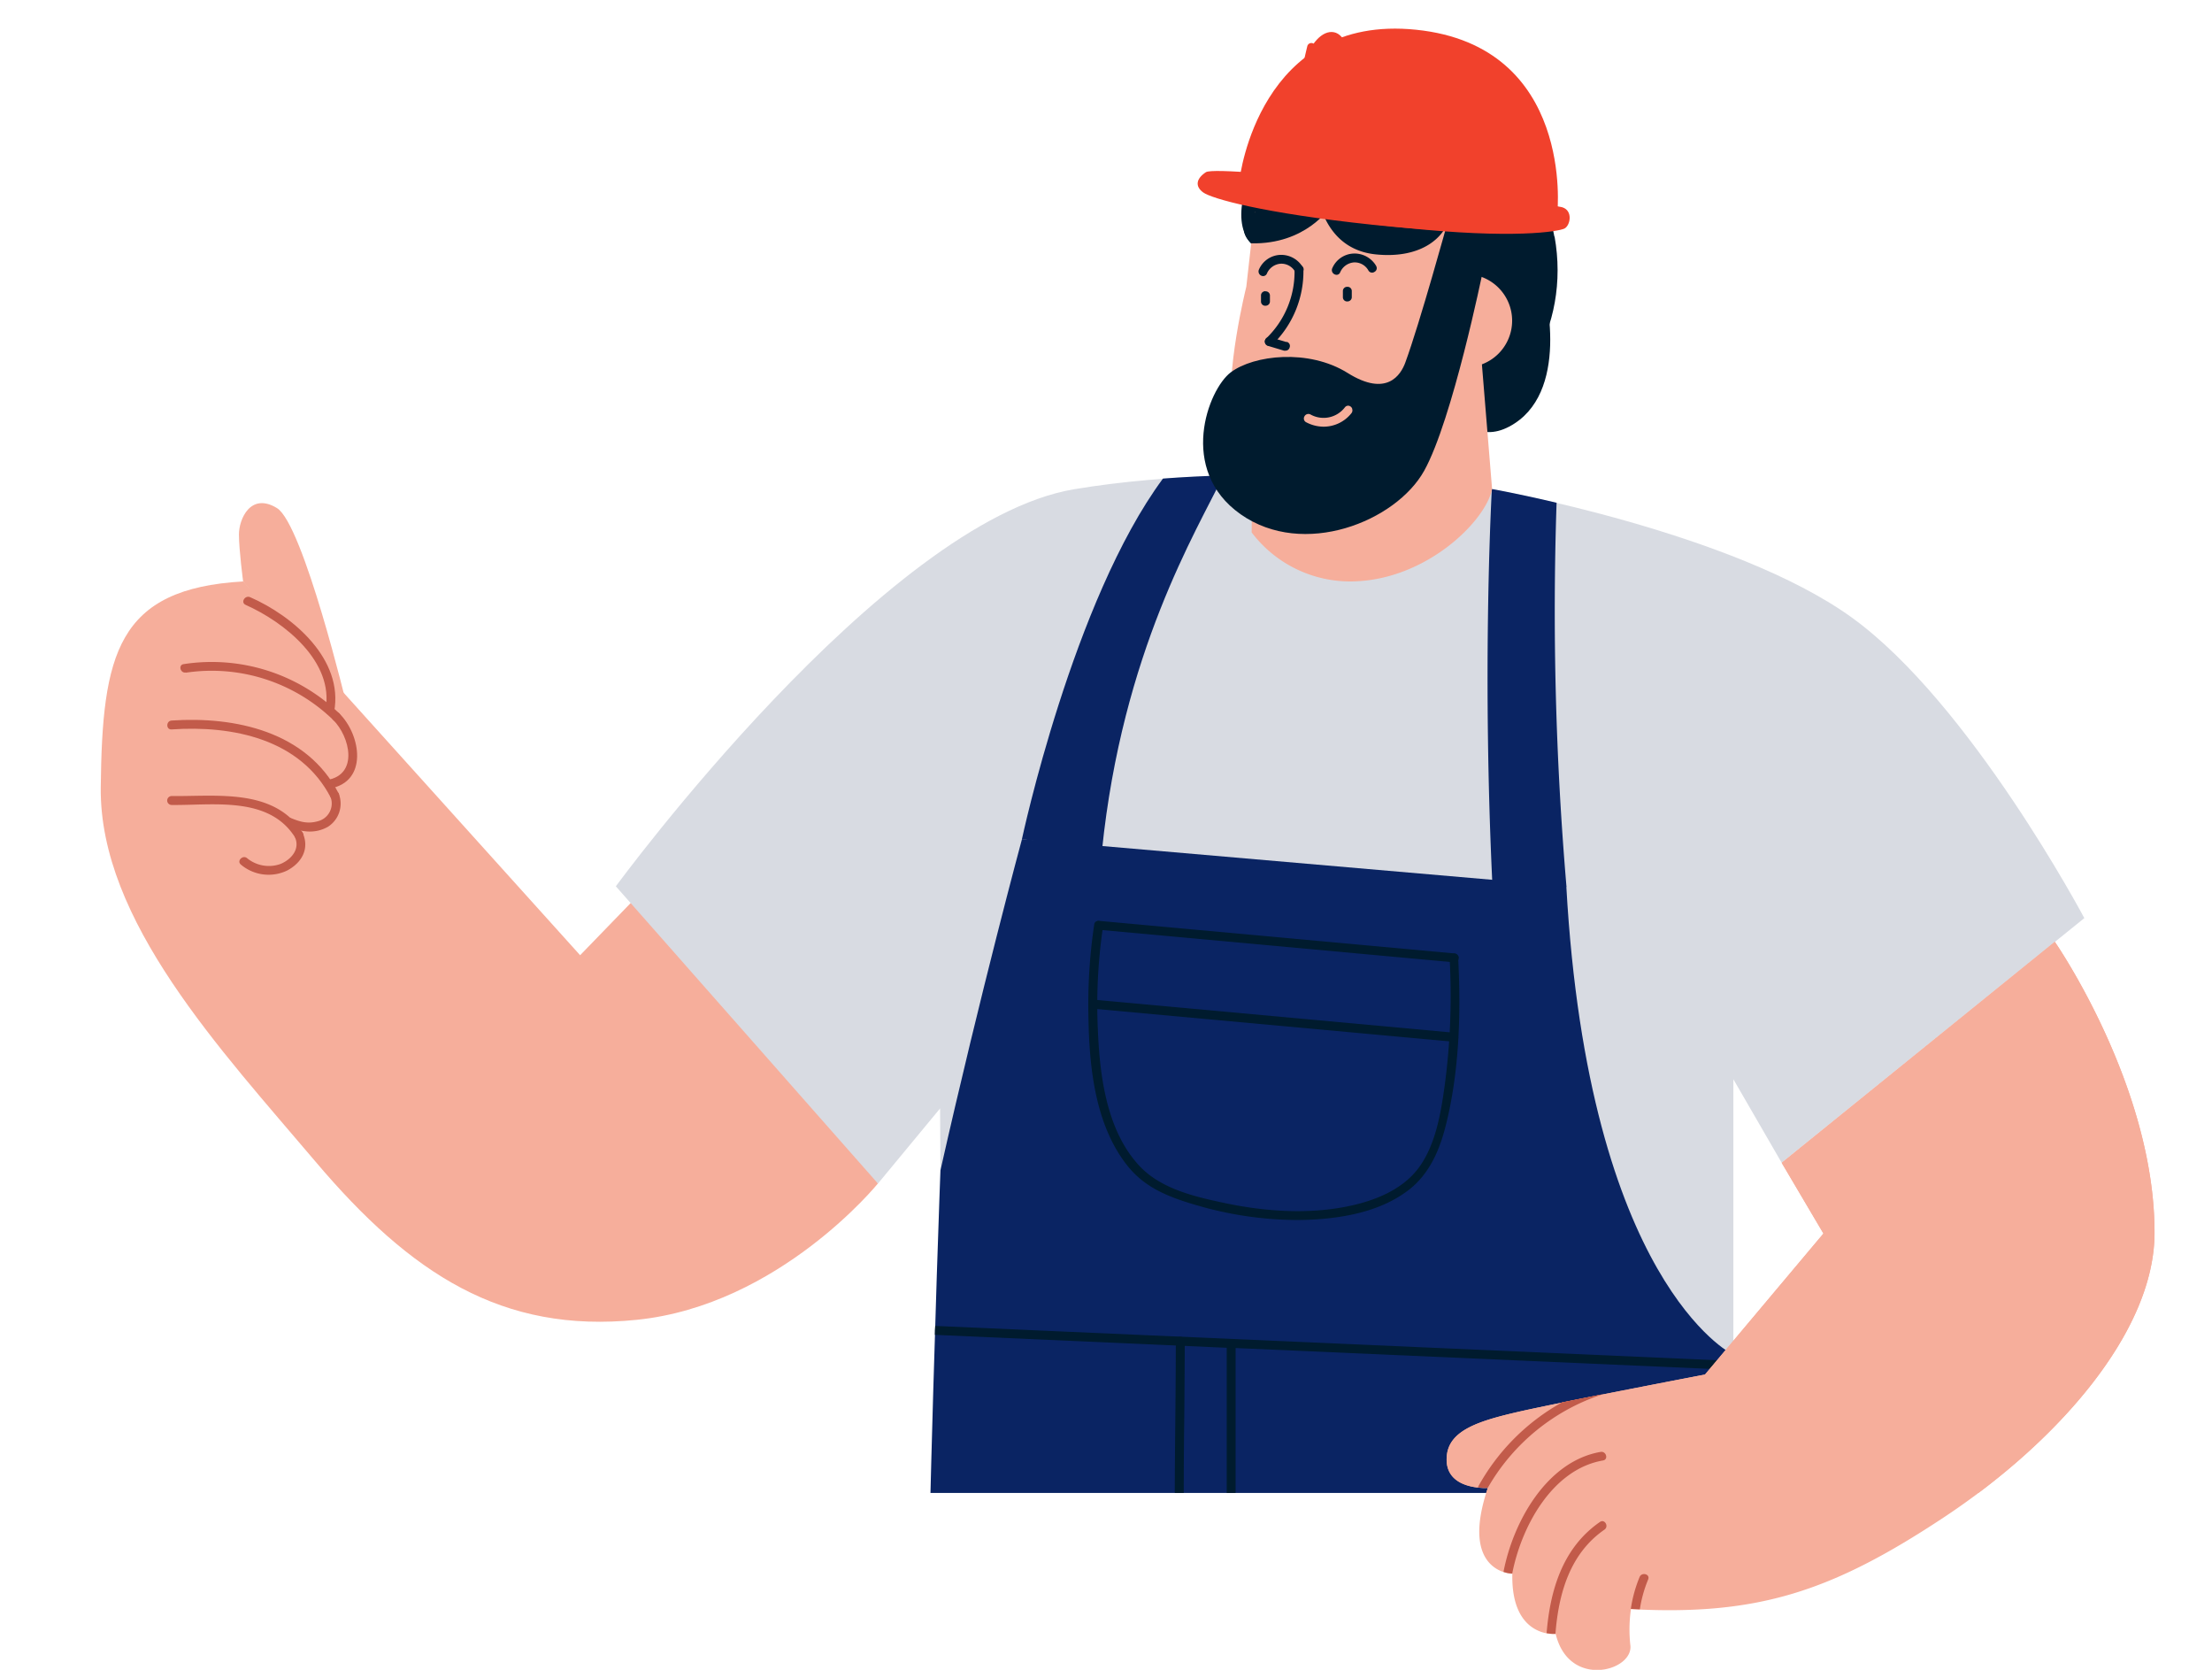 <?xml version="1.0" encoding="UTF-8"?> <svg xmlns="http://www.w3.org/2000/svg" xmlns:xlink="http://www.w3.org/1999/xlink" id="Слой_1" data-name="Слой 1" viewBox="0 0 530 400"> <defs> <style>.cls-1{fill:none;}.cls-2{clip-path:url(#clip-path);}.cls-3{fill:#001b2e;}.cls-4{fill:#f6ae9b;}.cls-5{fill:#d8dbe2;}.cls-6{fill:#0a2463;}.cls-7{fill:#c25b4a;}.cls-8{fill:#f1412c;}.cls-9{clip-path:url(#clip-path-2);}.cls-10{clip-path:url(#clip-path-3);}.cls-11{clip-path:url(#clip-path-4);}</style> <clipPath id="clip-path"> <rect class="cls-1" width="528.4" height="357.63"></rect> </clipPath> <clipPath id="clip-path-2"> <rect class="cls-1" x="298.53" y="41.35" width="72.82" height="9.68"></rect> </clipPath> <clipPath id="clip-path-3"> <rect class="cls-1" x="309.46" y="10.32" width="13.93" height="30.1"></rect> </clipPath> <clipPath id="clip-path-4"> <rect class="cls-1" x="328.21" y="13.27" width="9.68" height="20.63"></rect> </clipPath> </defs> <g class="cls-2"> <path class="cls-3" d="M372.43,56.67c-3.89-21.7-22.37-36.53-41.28-33.14S300.06,47.25,304,68.94s22.37,36.53,41.28,33.14,31.09-23.72,27.2-45.41"></path> <path class="cls-3" d="M325,49.51c8.18-9.73,10.42-21.32,5-25.87s-16.45-.36-24.63,9.37-10.42,21.32-5,25.88,16.45.35,24.63-9.38"></path> <path class="cls-4" d="M210.36,283.49s-23.65,29.2-57.81,32.67c-32.21,3.28-54.12-10.94-76.9-37.83s-51.86-57.81-51.51-89.7S28,141,58.3,139.28L139,228.82l22.64-23.37Z"></path> <path class="cls-4" d="M83.18,169.36s-10.51-43.79-16.82-47.65-9.11,2.63-9.11,6.31,1,11.26,1,11.26Z"></path> <path class="cls-5" d="M415.32,334V258.53l11.57,20,72.52-58.6s-27.33-51.5-55.71-72-86.19-30.74-86.19-30.74-54.39-7.62-100.11,0-109.84,95.12-109.84,95.12l62.8,71.21,14.89-18,.08,14.93Z"></path> <path class="cls-6" d="M375.32,212.29S360,264,357.52,210.62c-2.22-47.94-.45-86.21-.07-93.47h.07s6.15,1.09,15.44,3.28a777.63,777.63,0,0,0,2.36,91.85"></path> <path class="cls-6" d="M293.13,113.92c-6.47,13.37-24.22,42.26-29.1,89.85L244.86,201s12.21-57.21,33.79-86.36c4.86-.37,9.71-.61,14.48-.74"></path> <path class="cls-6" d="M225.33,280.39s-5.72,150.25-4.15,254.05h202l-8.27-210.15s-34.3-17.15-39.62-112L244.87,201s-9.81,36.22-19.54,79.37"></path> <path class="cls-3" d="M415.09,328.15l-119-5.23-.44,0c-.43,0-.86,0-1.29-.06l-.4,0L224,319.76c0-.72,0-1.44.07-2.14l28.9,1.27L415,326Z"></path> <path class="cls-3" d="M296.05,322.34v212.1h-2.13V322.34a1.07,1.07,0,0,1,2.13,0"></path> <path class="cls-3" d="M394,534.44h-2.16c-5.65-52.15-11.17-105.8-16.41-159.44a1,1,0,0,1,.9-1.08,1.11,1.11,0,0,1,1.23,1c1.47,15.11,3,30.51,4.54,45.77C386,458.85,390,497.11,394,534.4Z"></path> <path class="cls-3" d="M294.71,399.71c-5.66-1-9.46-5.06-10.41-11.16a100.52,100.52,0,0,1-.68-16.59c0-1.86,0-3.7,0-5.52,0-8.52,0-17.18.12-25.55.06-6.43.12-13.08.13-19.62a1,1,0,0,0-.51-.9,1.12,1.12,0,0,0-1.12,0,1,1,0,0,0-.51.9c0,6.52-.07,13.16-.13,19.58-.1,10.47-.2,21.3-.05,32,0,1.07,0,2.2,0,3.36,0,10.43,0,23.4,12.63,25.62h.2a1,1,0,0,0,.83-.39,1.14,1.14,0,0,0,.22-1.1,1,1,0,0,0-.76-.6"></path> <path class="cls-3" d="M396.92,377.26a1.07,1.07,0,0,0-2.13,0c.1,20.83.23,44.44-12.25,63.65a1,1,0,0,0-.07,1,1.14,1.14,0,0,0,.95.6h.06a1,1,0,0,0,.88-.49c12.79-19.69,12.67-44.68,12.56-64.77"></path> <path class="cls-3" d="M359.48,56.06s7.76,4.72,9.51,9.48,7.18,28.93-7.36,36.64S341.4,81.51,341.4,81.51Z"></path> <path class="cls-4" d="M357.51,117.16l-3.24-39.63s-54.57,25.83-54.37,26.23,0,23.78,0,23.78a29.64,29.64,0,0,0,25.42,11.69c16.95-.92,30.62-14.45,32.19-22.07"></path> <path class="cls-4" d="M300.62,50.94l-2,17.74s-5.25,20.89-3.28,31.79,33.5,17.61,46,3.55,18.13-48,18.13-48-10.77-8.8-29.56-9.72-29.3,4.6-29.3,4.6"></path> <path class="cls-3" d="M361.57,53s-1,10.69-5.21,17.17c-7-6.6-8.72-11.55-9.82-16-2.47,4.63-8.33,7.64-16.88,6.77-9.78-1-12.94-9-14-14.13a78.72,78.72,0,0,1,14.22-.54c18.79.92,31.65,6.7,31.65,6.7"></path> <path class="cls-4" d="M362.31,76.82a11.17,11.17,0,1,1-11.17-11.17,11.17,11.17,0,0,1,11.17,11.17"></path> <path class="cls-3" d="M346.91,53s-6.74,24.49-10.21,33.89c-1.06,2.88-4.41,8.33-13.79,2.46s-22.52-4.29-28-.17-12.74,23.38,2.33,34,37.23,1.75,44-10.42,14-47.57,14-47.57Z"></path> <path class="cls-3" d="M311.17,63.48a1,1,0,0,0-1,1.05,22.07,22.07,0,0,1-6.79,16.53,1.08,1.08,0,0,0-.32.8,1.14,1.14,0,0,0,1.09,1,1,1,0,0,0,.74-.31,24.43,24.43,0,0,0,7.41-18.06,1,1,0,0,0-1.1-1"></path> <path class="cls-3" d="M308.22,81.93,304.4,80.8a1,1,0,0,0-1,.22,1.16,1.16,0,0,0-.31,1.08,1,1,0,0,0,.72.75L307.64,84A1.25,1.25,0,0,0,308,84a1,1,0,0,0,1-.77,1,1,0,0,0-.71-1.34"></path> <path class="cls-3" d="M312.14,64a6,6,0,0,0-5.49-2.94,5.82,5.82,0,0,0-5,3.5,1.12,1.12,0,0,0,.58,1.49,1.15,1.15,0,0,0,.44.09,1,1,0,0,0,.87-.58,3.88,3.88,0,0,1,3.31-2.39,3.79,3.79,0,0,1,3.46,1.91,1,1,0,0,0,.9.52,1.15,1.15,0,0,0,1-.59,1,1,0,0,0,0-1"></path> <path class="cls-3" d="M329.72,63.68a6,6,0,0,0-5.5-2.94,5.81,5.81,0,0,0-5,3.5,1.09,1.09,0,0,0,.1,1.1,1.17,1.17,0,0,0,.91.49h.1a.92.92,0,0,0,.77-.58,3.91,3.91,0,0,1,3.31-2.39,3.76,3.76,0,0,1,3.46,1.92,1,1,0,0,0,1.47.34,1,1,0,0,0,.37-1.43"></path> <path class="cls-3" d="M303.21,69.75a1.12,1.12,0,0,0-.72.25,1,1,0,0,0-.35.79v1.45a1,1,0,0,0,1.07,1,1.1,1.1,0,0,0,.72-.26,1,1,0,0,0,.35-.78V70.79a1,1,0,0,0-1.07-1"></path> <path class="cls-3" d="M322.82,68.71a1,1,0,0,0-1.06,1.05v1.45a1,1,0,0,0,1.06,1,1.08,1.08,0,0,0,.72-.26,1,1,0,0,0,.35-.78V69.76a1,1,0,0,0-1.07-1.05"></path> <path class="cls-3" d="M299.81,58.29s-4.49-3.63.81-7.35c0,0,3.89-5.66,15.53-7.47l2.43,6.28s-5.71,8.83-18.77,8.54"></path> <path class="cls-4" d="M324,97.92a1.12,1.12,0,0,0-.85-.73,1,1,0,0,0-.89.36A6.44,6.44,0,0,1,314,99.29a1.06,1.06,0,0,0-1.46.47,1,1,0,0,0,.42,1.39,9.05,9.05,0,0,0,4.2,1.06A8.49,8.49,0,0,0,323.79,99a1.06,1.06,0,0,0,.18-1.08"></path> <path class="cls-4" d="M492.34,225.61s23.94,34.5,23.89,69.71c0,23.86-23.48,50.28-50.45,68.14s-44.72,23.61-75,22a34,34,0,0,0-.15,8.58c.9,6.22-14.69,10.64-17.88-2.62,0,0-10.74,1.09-10.39-14.42,0,0-12.79-.17-5.87-20.58,0,0-10.81.75-9.81-7.88.7-6.05,7.94-8.24,17.52-10.43,10-2.27,44.32-8.84,44.32-8.84l28.38-33.78-10-16.94Z"></path> <path class="cls-7" d="M384.09,349.85c-12.15,2.1-19.55,15.77-21.76,27.1a7.38,7.38,0,0,1-2.09-.41c2.3-12,10.38-26.52,23.27-28.74,1.35-.23,1.93,1.82.58,2.05"></path> <path class="cls-7" d="M384.43,366.42c-8.31,5.75-11,15.38-11.74,24.95a8,8,0,0,1-2.12-.16c.84-10.29,3.84-20.45,12.78-26.63,1.14-.79,2.2,1.06,1.08,1.84"></path> <path class="cls-7" d="M394.91,378.34a30.62,30.62,0,0,0-2,7.17l-2.16-.1a32.15,32.15,0,0,1,2.1-7.64c.51-1.25,2.58-.7,2.05.57"></path> <path class="cls-7" d="M384,334a49.35,49.35,0,0,0-27.51,22.38,14.6,14.6,0,0,1-2.41-.09,51.54,51.54,0,0,1,20.17-20.35h0c3-.61,6.36-1.28,9.73-1.94"></path> <path class="cls-4" d="M40.61,207.9s40.87,4.17,34.33-41.69c-3.5-24.59-30.65-24.59-30.65-24.59L32.9,169.36Z"></path> <path class="cls-7" d="M41.13,192.83c10,.11,23.29-2.19,29.56,7.75.73,1.15,2.58.08,1.84-1.08-6.79-10.76-20.52-8.69-31.4-8.81a1.07,1.07,0,0,0,0,2.14"></path> <path class="cls-7" d="M57.67,207.07a10.28,10.28,0,0,0,11.16,1.45c3.52-1.88,5.36-5.23,3.7-9-.54-1.26-2.38-.17-1.84,1.08,1.24,2.84-.92,5.3-3.48,6.36a8.24,8.24,0,0,1-8-1.38c-1-.87-2.56.63-1.51,1.51"></path> <path class="cls-7" d="M41.13,174.73c14.56-1,30.86,2.26,38.14,16.37.64,1.22,2.48.14,1.85-1.08-7.62-14.75-24.7-18.45-40-17.42-1.37.09-1.38,2.23,0,2.13"></path> <path class="cls-7" d="M69.07,198c3.15,1.31,6.37,1.83,9.51.05a6.59,6.59,0,0,0,2.65-7.77c-.43-1.3-2.5-.75-2.06.56a4.38,4.38,0,0,1-3,5.88c-2.46.69-4.23.16-6.5-.77-1.27-.53-1.82,1.54-.56,2.05"></path> <path class="cls-7" d="M44.53,161.14a41.85,41.85,0,0,1,35.26,11.28c1,1,2.5-.55,1.51-1.51A44.05,44.05,0,0,0,44,159.09c-1.36.2-.78,2.26.56,2"></path> <path class="cls-7" d="M79.79,172.42c4.11,4.06,6.16,13.15-1.4,14.42-1.35.23-.78,2.28.57,2.06,9.26-1.56,7.58-12.81,2.34-18-1-1-2.49.54-1.51,1.51"></path> <path class="cls-7" d="M58.84,144.89C68.1,149,80.1,158.51,78,169.94c-.25,1.35,1.81,1.92,2.06.57,2.32-12.54-9.8-22.93-20.13-27.46-1.25-.54-2.34,1.29-1.08,1.84"></path> <path class="cls-3" d="M348.47,228.39l-85.14-7.8a1,1,0,0,0-1.07.9,1.11,1.11,0,0,0,1,1.23l85.14,7.8h.1a1,1,0,0,0,1-.91,1.12,1.12,0,0,0-1-1.23"></path> <path class="cls-3" d="M349.49,229.44a1.07,1.07,0,0,0-1.16-1,1,1,0,0,0-1,1.06,162,162,0,0,1-1.17,30.46c-.93,6.74-2.14,13.78-5.8,19.17-3.51,5.19-10,8.61-19.18,10.17-8.33,1.41-17.63,1-27.63-1.09-6.7-1.43-15-3.21-20.29-8.66-8.23-8.55-9.78-22.17-10.22-33.09a127.63,127.63,0,0,1,1.26-24.55,1.12,1.12,0,0,0-1-1.28.94.94,0,0,0-1.12.81,130.11,130.11,0,0,0-1.38,22.6c.21,11.11,1.45,25.13,9.17,35,4.06,5.19,9.36,7.53,16.61,9.63a86.61,86.61,0,0,0,24,3.58c1.73,0,3.44-.06,5.14-.18,9.35-.66,16.45-2.94,21.72-6.95,5.69-4.34,7.89-11,9.18-16.36,2.66-11,3.57-23.89,2.76-39.3"></path> <path class="cls-3" d="M348.36,247.38,262,239.46a1,1,0,0,0-.89.39A1.14,1.14,0,0,0,261,241a1.08,1.08,0,0,0,.89.63l86.41,7.92h.1a1,1,0,0,0,1-.91,1.12,1.12,0,0,0-1-1.23"></path> <path class="cls-8" d="M295.49,46.77c2,1.45,14,4.93,40.66,7.75s37.27.91,38.67.24,2.16-4.27-.49-5.11-75.18-9.72-78.2-7.73c-2.35,1.55-2.63,3.4-.64,4.85"></path> <path class="cls-8" d="M288.29,46.1c2,1.45,14,4.93,40.65,7.75s37.28.91,38.68.24,2.16-4.27-.49-5.11-75.18-9.72-78.2-7.73c-2.35,1.55-2.63,3.4-.64,4.85"></path> <path class="cls-8" d="M297.05,42.7s4.64-39.48,42.31-35.57c37.9,3.93,33.79,43.72,33.79,43.72Z"></path> <path class="cls-8" d="M312.61,15.32c1.11-4.75,4.24-8.15,7-7.6s4.08,4.86,3,9.61-4.25,8.15-7,7.6-4.08-4.86-3-9.61"></path> <path class="cls-8" d="M327.28,20c1.11-4.75,4.24-8.15,7-7.59s4.09,4.86,3,9.61-4.24,8.15-7,7.59-4.09-4.86-3-9.61"></path> <g class="cls-9"> <path class="cls-8" d="M334.26,49c-13.82-1.53-34.7-5.68-34.92-5.72a1,1,0,0,1-.79-1.16,1,1,0,0,1,1.23-.75c.22.05,22.27,4.43,36,5.84s34.36,1.88,34.57,1.88a1,1,0,0,1,1,1,1,1,0,0,1-1.06.95c-.21,0-21-.49-34.75-1.9L334.26,49"></path> </g> <g class="cls-10"> <path class="cls-8" d="M311.71,40.38a2.18,2.18,0,0,1-1.17-.67c-3.21-3.53,1.68-24.47,2.69-28.63a1,1,0,0,1,1.23-.74h0a1,1,0,0,1,.78,1.17c-3.34,13.72-4.75,26.07-3.08,27,2.46-.17,6.73-13.31,9.17-25.47a1,1,0,0,1,1.21-.79,1,1,0,0,1,.82,1.14c-1.25,6.26-5.75,26.7-11.07,27.06a2.31,2.31,0,0,1-.59,0"></path> </g> <g class="cls-11"> <path class="cls-8" d="M330.55,33.85l-.1,0c-3.94-1-1.79-12.82-.16-19.79a1,1,0,0,1,1.23-.75,1,1,0,0,1,.79,1.15c-2.22,9.49-2.53,17.2-1.32,17.51,2-1.2,4-9.18,4.85-14.48a1,1,0,0,1,1.17-.83,1,1,0,0,1,.87,1.1c-.35,2.28-2.31,13.74-5.58,15.77a2.38,2.38,0,0,1-1.75.34"></path> </g> </g> <path class="cls-4" d="M492.34,225.61s23.94,34.5,23.89,69.71c0,23.86-23.48,50.28-50.45,68.14s-44.72,23.61-75,22a34,34,0,0,0-.15,8.58c.9,6.22-14.69,10.64-17.88-2.62,0,0-10.74,1.09-10.39-14.42,0,0-12.79-.17-5.87-20.58,0,0-10.81.75-9.81-7.88.7-6.05,7.94-8.24,17.52-10.43,10-2.27,44.32-8.84,44.32-8.84l28.38-33.78-10-16.94Z"></path> <path class="cls-7" d="M384.09,349.85c-12.15,2.1-19.55,15.77-21.76,27.1a7.38,7.38,0,0,1-2.09-.41c2.3-12,10.38-26.52,23.27-28.74,1.35-.23,1.93,1.82.58,2.05"></path> <path class="cls-7" d="M384.43,366.42c-8.31,5.75-11,15.38-11.74,24.95a8,8,0,0,1-2.12-.16c.84-10.29,3.84-20.45,12.78-26.63,1.14-.79,2.2,1.06,1.08,1.84"></path> <path class="cls-7" d="M394.91,378.34a30.62,30.62,0,0,0-2,7.17l-2.16-.1a32.15,32.15,0,0,1,2.1-7.64c.51-1.25,2.58-.7,2.05.57"></path> <path class="cls-7" d="M384,334a49.35,49.35,0,0,0-27.51,22.38,14.6,14.6,0,0,1-2.41-.09,51.54,51.54,0,0,1,20.17-20.35h0c3-.61,6.36-1.28,9.73-1.94"></path> </svg> 